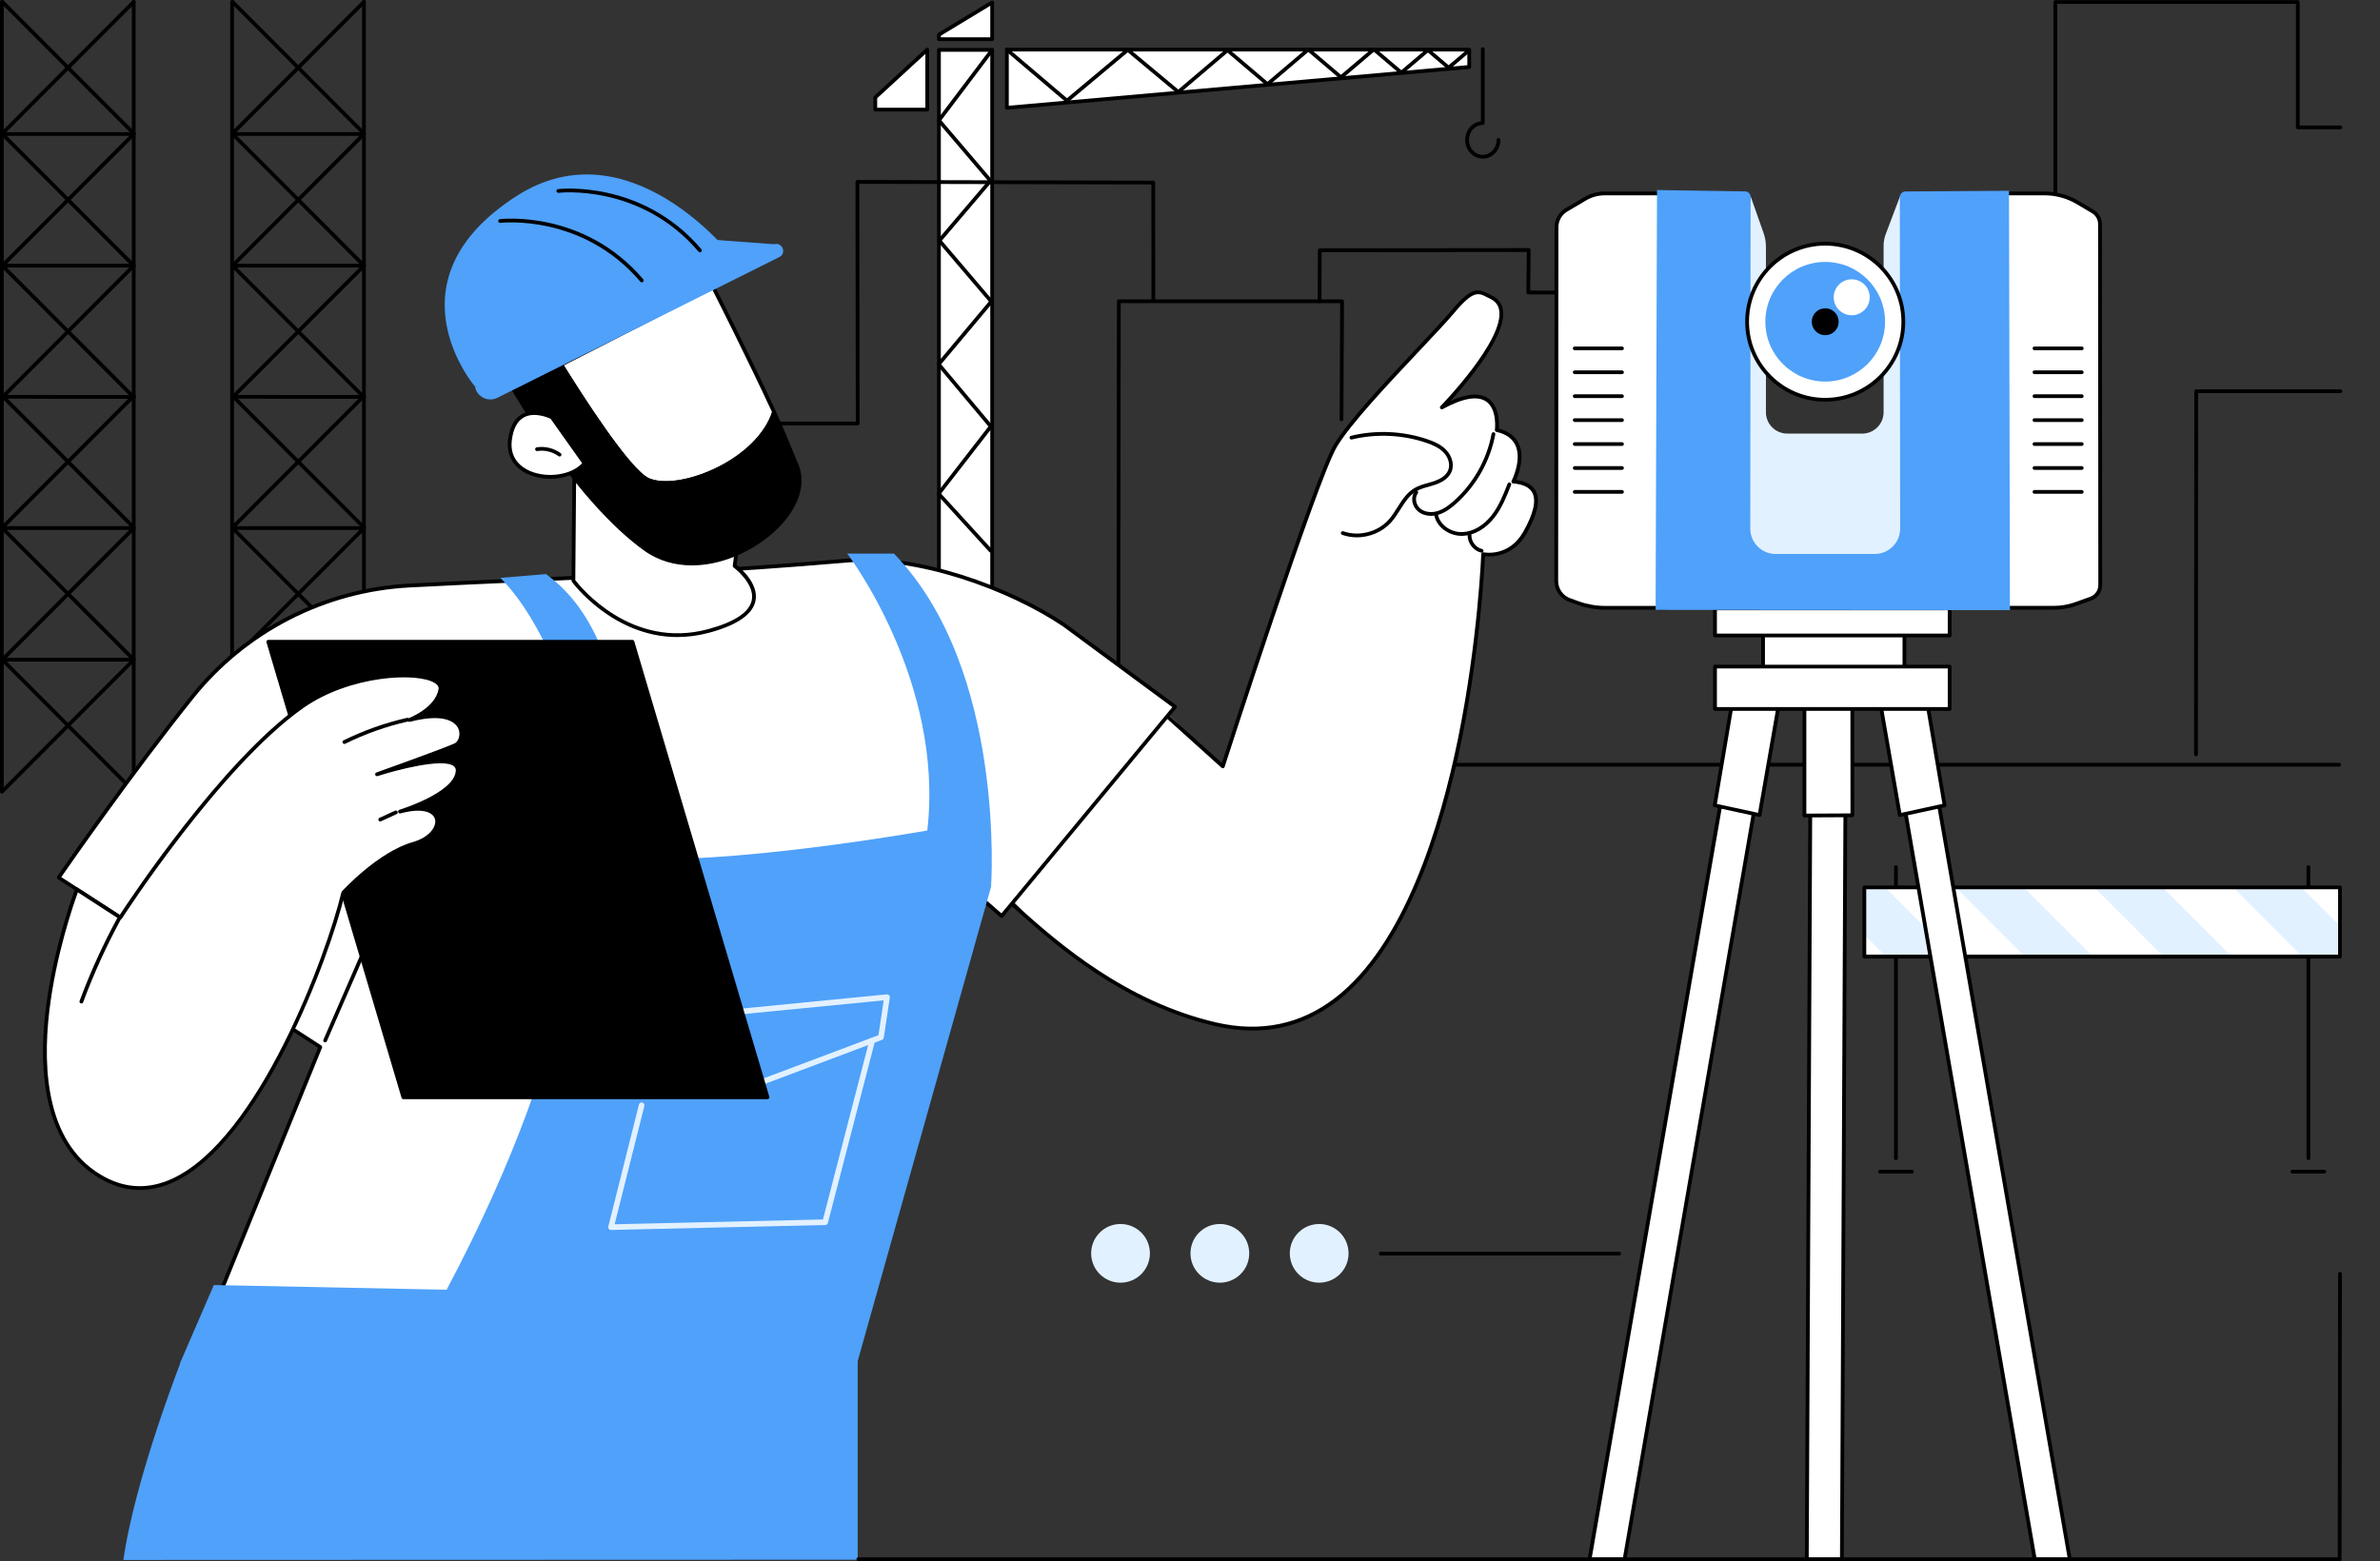 <?xml version="1.0" encoding="UTF-8"?>
<svg xmlns="http://www.w3.org/2000/svg" xmlns:xlink="http://www.w3.org/1999/xlink" id="Illustration" viewBox="0 0 677.17 444.34">
  <rect x="0" y="0" width="677.17" height="444.34" fill="#333333" stroke="none"/>
  <defs>
    <style>
      .cls-1 {
        fill: #e2f1ff;
      }

      .cls-2 {
        fill: #fff;
      }

      .cls-3 {
        fill: #4fa1fa;
      }

      .cls-4 {
        clip-path: url(#clippath);
      }
    </style>
    <clipPath id="clippath">
      <rect id="SVGID-2" data-name="SVGID" class="cls-2" x="530.45" y="252.53" width="135.33" height="19.68" transform="translate(1196.23 524.73) rotate(180)"></rect>
    </clipPath>
  </defs>
  <g id="Laser_scanners" data-name="Laser scanners">
    <g>
      <g>
        <path d="M656.79,330.14c.3,0,.53-.24.53-.53v-82.86c0-.3-.24-.53-.53-.53s-.53.24-.53.53v82.86c0,.3.24.53.53.53Z"></path>
        <path d="M539.44,330.14c.3,0,.53-.24.53-.53v-82.86c0-.3-.24-.53-.53-.53s-.53.24-.53.53v82.86c0,.3.24.53.53.53Z"></path>
        <path d="M652.26,333.95h9.06c.3,0,.53-.24.53-.53s-.24-.53-.53-.53h-9.06c-.3,0-.53.24-.53.53s.24.53.53.53Z"></path>
        <path d="M534.91,333.95h9.06c.3,0,.53-.24.53-.53s-.24-.53-.53-.53h-9.06c-.3,0-.53.24-.53.53s.24.53.53.53Z"></path>
      </g>
      <g>
        <g>
          <rect id="SVGID" class="cls-2" x="530.45" y="252.53" width="135.33" height="19.68" transform="translate(1196.23 524.73) rotate(180)"></rect>
          <g class="cls-4">
            <g>
              <rect class="cls-1" x="645.62" y="231.89" width="13.73" height="56.05" transform="translate(7.2 537.21) rotate(-44.97)"></rect>
              <rect class="cls-1" x="606.15" y="231.89" width="13.73" height="56.05" transform="translate(-4.35 509.31) rotate(-44.97)"></rect>
              <rect class="cls-1" x="566.67" y="231.89" width="13.73" height="56.05" transform="translate(-15.9 481.41) rotate(-44.97)"></rect>
              <rect class="cls-1" x="527.2" y="231.89" width="13.73" height="56.05" transform="translate(-27.45 453.52) rotate(-44.97)"></rect>
            </g>
          </g>
        </g>
        <path d="M530.45,272.74h135.33c.3,0,.53-.24.53-.53v-19.68c0-.3-.24-.53-.53-.53h-135.33c-.3,0-.53.24-.53.53v19.68c0,.3.24.53.53.53ZM665.25,271.67h-134.26v-18.61h134.26v18.61Z"></path>
      </g>
    </g>
    <g>
      <g>
        <g>
          <g>
            <path d="M.53,113.71c.3,0,.53-.24.53-.53V.54C1.07.24.83,0,.53,0s-.53.24-.53.53v112.64c0,.3.24.53.53.53Z"></path>
            <path d="M38.05,113.71c.3,0,.53-.24.53-.53V.54C38.59.24,38.35,0,38.05,0s-.53.24-.53.53v112.64c0,.3.24.53.53.53Z"></path>
          </g>
          <g>
            <g>
              <path d="M.66,38.53c.14,0,.27-.05.38-.16L38.43.91c.21-.21.21-.55,0-.76-.21-.21-.55-.21-.76,0L.28,37.62c-.21.21-.21.55,0,.76.1.1.24.16.38.16Z"></path>
              <path d="M38.05,38.53c.14,0,.27-.05.38-.16.21-.21.21-.55,0-.76L1.04.16c-.21-.21-.55-.21-.76,0-.21.21-.21.55,0,.76l37.39,37.46c.1.1.24.16.38.16Z"></path>
            </g>
            <path d="M.66,76.14c.14,0,.27-.05.38-.16l18.32-18.35,18.32,18.35c.21.21.55.21.76,0,.21-.21.21-.55,0-.76l-18.32-18.35,18.32-18.35c.15-.15.2-.38.12-.58-.08-.2-.28-.33-.49-.33H.66c-.22,0-.41.13-.49.33-.08.2-.04.43.12.58l18.32,18.35L.28,75.22c-.21.21-.21.55,0,.76.1.1.24.16.38.16ZM36.76,38.67l-17.41,17.44L1.95,38.67h34.81Z"></path>
            <path d="M.66,113.6c.14,0,.27-.05.38-.16l18.32-18.35,18.32,18.35c.21.21.55.21.76,0,.21-.21.21-.55,0-.76l-18.32-18.35,18.32-18.35c.15-.15.2-.38.12-.58-.08-.2-.28-.33-.49-.33H.66c-.22,0-.41.13-.49.33-.08.2-.04.43.12.58l18.32,18.35L.28,112.69c-.21.21-.21.55,0,.76.1.1.24.16.38.16ZM36.76,76.14l-17.41,17.44L1.95,76.14h34.81Z"></path>
          </g>
        </g>
        <g>
          <g>
            <path d="M.53,225.84c.3,0,.53-.24.53-.53v-112.64c0-.3-.24-.53-.53-.53s-.53.24-.53.53v112.64c0,.3.24.53.53.53Z"></path>
            <path d="M38.05,225.84c.3,0,.53-.24.53-.53v-112.64c0-.3-.24-.53-.53-.53s-.53.24-.53.53v112.64c0,.3.24.53.53.53Z"></path>
          </g>
          <g>
            <g>
              <path d="M.66,150.67c.14,0,.27-.05.38-.16l37.39-37.46c.21-.21.21-.55,0-.76-.21-.21-.55-.21-.76,0L.28,149.75c-.21.21-.21.55,0,.76.1.1.24.16.38.16Z"></path>
              <path d="M38.05,150.67c.14,0,.27-.05.38-.16.21-.21.21-.55,0-.76L1.04,112.29c-.21-.21-.55-.21-.76,0-.21.21-.21.55,0,.76l37.39,37.46c.1.1.24.16.38.16Z"></path>
            </g>
            <path d="M.66,188.27c.14,0,.27-.05.38-.16l18.32-18.35,18.32,18.35c.21.21.55.21.76,0,.21-.21.21-.55,0-.76l-18.32-18.35,18.32-18.35c.15-.15.2-.38.12-.58-.08-.2-.28-.33-.49-.33H.66c-.22,0-.41.13-.49.33-.08.2-.04.43.12.58l18.32,18.35L.28,187.36c-.21.21-.21.55,0,.76.1.1.24.16.38.16ZM36.76,150.81l-17.41,17.44L1.95,150.81h34.81Z"></path>
            <path d="M.66,225.73c.14,0,.27-.05.38-.16l18.32-18.35,18.32,18.35c.21.21.55.21.76,0,.21-.21.21-.55,0-.76l-18.32-18.35,18.32-18.35c.15-.15.2-.38.12-.58-.08-.2-.28-.33-.49-.33H.66c-.22,0-.41.13-.49.33-.08.2-.04.43.12.58l18.32,18.35L.28,224.82c-.21.21-.21.55,0,.76.1.1.24.16.38.16ZM36.76,188.27l-17.41,17.44L1.95,188.27h34.81Z"></path>
          </g>
        </g>
        <path d="M37.91,113.49c.3,0,.53-.24.53-.53,0-.3-.24-.54-.53-.54l-35.87-.03h0c-.3,0-.53.24-.53.53,0,.3.24.54.53.54l35.87.03h0Z"></path>
      </g>
      <g>
        <g>
          <g>
            <path d="M66.04,113.71c.3,0,.53-.24.53-.53V.54C66.57.24,66.33,0,66.04,0s-.53.24-.53.53v112.64c0,.3.24.53.53.53Z"></path>
            <path d="M103.55,113.71c.3,0,.53-.24.53-.53V.54C104.09.24,103.85,0,103.55,0s-.53.24-.53.53v112.64c0,.3.24.53.53.53Z"></path>
          </g>
          <g>
            <g>
              <path d="M66.16,38.53c.14,0,.27-.05.38-.16L103.93.91c.21-.21.21-.55,0-.76-.21-.21-.55-.21-.76,0l-37.39,37.46c-.21.21-.21.55,0,.76.1.1.24.16.38.16Z"></path>
              <path d="M103.55,38.53c.14,0,.27-.05.38-.16.21-.21.21-.55,0-.76L66.54.16c-.21-.21-.55-.21-.76,0-.21.21-.21.55,0,.76l37.39,37.46c.1.1.24.16.38.16Z"></path>
            </g>
            <path d="M66.16,76.14c.14,0,.27-.05.38-.16l18.32-18.35,18.32,18.35c.21.21.55.21.76,0,.21-.21.21-.55,0-.76l-18.32-18.35,18.32-18.35c.15-.15.2-.38.12-.58-.08-.2-.28-.33-.49-.33h-37.39c-.22,0-.41.13-.49.33-.08.2-.04.43.12.58l18.32,18.35-18.32,18.35c-.21.21-.21.55,0,.76.1.1.24.16.38.16ZM102.26,38.67l-17.41,17.44-17.41-17.44h34.81Z"></path>
            <path d="M66.16,113.6c.14,0,.27-.05.38-.16l18.32-18.35,18.32,18.35c.21.21.55.21.76,0,.21-.21.21-.55,0-.76l-18.32-18.35,18.32-18.35c.15-.15.2-.38.12-.58-.08-.2-.28-.33-.49-.33h-37.39c-.22,0-.41.13-.49.33-.08.2-.04.43.12.58l18.32,18.35-18.32,18.35c-.21.21-.21.55,0,.76.1.1.24.16.38.16ZM102.26,76.14l-17.41,17.44-17.41-17.44h34.81Z"></path>
          </g>
        </g>
        <g>
          <g>
            <path d="M66.04,225.84c.3,0,.53-.24.53-.53v-112.64c0-.3-.24-.53-.53-.53s-.53.24-.53.53v112.64c0,.3.24.53.53.53Z"></path>
            <path d="M103.55,225.84c.3,0,.53-.24.53-.53v-112.64c0-.3-.24-.53-.53-.53s-.53.24-.53.53v112.64c0,.3.24.53.53.53Z"></path>
          </g>
          <g>
            <g>
              <path d="M66.16,150.67c.14,0,.27-.05.38-.16l37.39-37.46c.21-.21.21-.55,0-.76-.21-.21-.55-.21-.76,0l-37.39,37.46c-.21.21-.21.55,0,.76.1.1.24.16.38.16Z"></path>
              <path d="M103.55,150.67c.14,0,.27-.05.38-.16.21-.21.21-.55,0-.76l-37.39-37.46c-.21-.21-.55-.21-.76,0-.21.21-.21.55,0,.76l37.39,37.46c.1.1.24.16.38.16Z"></path>
            </g>
            <path d="M66.16,188.27c.14,0,.27-.05.38-.16l18.32-18.35,18.32,18.35c.21.21.55.21.76,0,.21-.21.21-.55,0-.76l-18.32-18.35,18.32-18.35c.15-.15.2-.38.12-.58-.08-.2-.28-.33-.49-.33h-37.39c-.22,0-.41.13-.49.33-.08.2-.04.43.12.58l18.32,18.35-18.32,18.35c-.21.21-.21.55,0,.76.1.1.24.16.38.16ZM102.26,150.81l-17.41,17.44-17.41-17.44h34.81Z"></path>
            <path d="M66.16,225.73c.14,0,.27-.05.38-.16l18.32-18.35,18.32,18.35c.21.21.55.21.76,0,.21-.21.21-.55,0-.76l-18.32-18.35,18.32-18.35c.15-.15.2-.38.12-.58-.08-.2-.28-.33-.49-.33h-37.39c-.22,0-.41.13-.49.33-.08.2-.04.43.12.58l18.32,18.35-18.32,18.35c-.21.21-.21.55,0,.76.1.1.24.16.38.16ZM102.26,188.27l-17.41,17.44-17.41-17.44h34.81Z"></path>
          </g>
        </g>
        <path d="M103.41,113.49c.3,0,.53-.24.53-.53,0-.3-.24-.54-.53-.54l-35.87-.03h0c-.3,0-.53.24-.53.53,0,.3.24.54.53.54l35.87.03h0Z"></path>
      </g>
    </g>
    <g>
      <rect class="cls-2" x="267.16" y="14.19" width="15.14" height="155.99"></rect>
      <polygon class="cls-2" points="282.3 .69 267.16 9.87 267.16 11.16 282.3 11.16 282.3 .69"></polygon>
      <polygon class="cls-2" points="418.03 19.05 286.48 30.67 286.48 14.12 418.03 14.12 418.03 19.05"></polygon>
      <polygon class="cls-2" points="249.04 31.2 263.82 31.2 263.82 14.12 249.04 27.73 249.04 31.2"></polygon>
      <path d="M267.16,170.72h15.14c.3,0,.53-.24.53-.53V14.19c0-.3-.24-.53-.53-.53h-15.14c-.3,0-.53.24-.53.53v155.99c0,.3.24.53.53.53ZM281.76,169.65h-14.07V14.73h14.07v154.92Z"></path>
      <path d="M267.16,11.69h15.14c.3,0,.53-.24.53-.53V.69c0-.19-.1-.37-.27-.47-.17-.1-.37-.09-.54,0l-15.14,9.18c-.16.1-.26.27-.26.46v1.29c0,.3.24.53.53.53ZM281.76,10.62h-14.07v-.45l14.07-8.53v8.98Z"></path>
      <path d="M281.86,157.24c.13,0,.26-.05.36-.14.22-.2.23-.54.03-.76l-14.49-15.87,14.58-18.78c.15-.2.15-.48-.01-.67l-14.56-17.35,14.69-17.51c.17-.2.17-.49,0-.69l-14.48-16.99,14.23-16.69c.17-.2.17-.49,0-.69l-14.38-16.86,14.88-19.71c.18-.24.13-.57-.1-.75-.24-.18-.57-.13-.75.1l-15.14,20.05c-.15.2-.14.48.02.67l14.36,16.84-14.23,16.69c-.17.2-.17.49,0,.69l14.49,16.99-14.69,17.51c-.17.2-.17.49,0,.69l14.57,17.36-14.59,18.8c-.16.21-.15.5.03.69l14.79,16.21c.11.12.25.17.4.17Z"></path>
      <path d="M286.48,31.21s.03,0,.05,0l131.55-11.62c.28-.02.49-.26.49-.53v-4.94c0-.3-.24-.53-.53-.53h-131.55c-.3,0-.53.24-.53.53v16.56c0,.15.06.29.17.39.1.09.23.14.36.14ZM417.5,18.56l-130.48,11.53v-15.44h130.48v3.91Z"></path>
      <path d="M249.04,31.73h14.78c.3,0,.53-.24.53-.53V14.12c0-.21-.13-.4-.32-.49-.19-.09-.42-.05-.58.1l-14.78,13.61c-.11.1-.17.24-.17.39v3.47c0,.3.24.53.53.53ZM263.29,30.66h-13.71v-2.7l13.71-12.62v15.33Z"></path>
      <path d="M303.59,29.18c.12,0,.24-.04.34-.12l16.95-14.18,14.03,11.7c.2.17.49.17.69,0l13.65-11.59,11.04,9.37c.2.17.49.17.69,0l11.27-9.57,8.95,7.6c.2.17.49.17.69,0l9.01-7.65,7.47,6.34c.2.17.49.17.69,0l7.22-6.13,5.55,4.71c.2.17.49.17.69,0l5.84-4.96c.23-.19.25-.53.06-.75-.19-.23-.53-.25-.75-.06l-5.5,4.67-5.55-4.71c-.2-.17-.49-.17-.69,0l-7.22,6.13-7.47-6.34c-.2-.17-.49-.17-.69,0l-9.01,7.65-8.95-7.6c-.2-.17-.49-.17-.69,0l-11.27,9.57-11.04-9.37c-.2-.17-.49-.17-.69,0l-13.65,11.59-14.03-11.7c-.2-.17-.49-.17-.69,0l-16.95,14.17-16.77-14.24c-.23-.19-.56-.16-.75.06-.19.23-.16.56.06.75l17.11,14.53c.1.08.22.13.35.13Z"></path>
      <path d="M421.88,45.14c2.76,0,5.01-2.39,5.01-5.32,0-.3-.24-.53-.53-.53s-.53.24-.53.53c0,2.35-1.77,4.25-3.94,4.25s-3.94-1.91-3.94-4.25,1.77-4.26,3.94-4.26c.3,0,.53-.24.53-.53V13.96c0-.3-.24-.53-.53-.53s-.53.24-.53.53v20.56c-2.51.28-4.48,2.55-4.48,5.29,0,2.94,2.25,5.32,5.01,5.32Z"></path>
    </g>
    <path d="M249.17,218.15h416.38c.3,0,.53-.24.53-.53s-.24-.53-.53-.53H249.17c-.3,0-.53.24-.53.53s.24.53.53.53Z"></path>
    <g>
      <path d="M185.69,168.24c.3,0,.53-.24.53-.53v-46.66h57.82c.14,0,.28-.06.38-.16.1-.1.16-.24.16-.38l-.09-68.21,83.11.19.03,33.13c0,.3.24.53.53.53h0c.3,0,.53-.24.53-.54l-.03-33.67c0-.29-.24-.53-.53-.53l-84.18-.19h0c-.14,0-.28.06-.38.16-.1.1-.16.24-.16.38l.09,68.21h-57.82c-.3,0-.53.24-.53.53v47.19c0,.3.24.53.53.53Z"></path>
      <path d="M584.79,87.59c.3,0,.53-.24.53-.53V1.11h67.93v35.14c0,.3.24.53.53.53h12.12c.3,0,.53-.24.53-.53s-.24-.53-.53-.53h-11.59V.57c0-.3-.24-.53-.53-.53h-69c-.3,0-.53.24-.53.53v85.94h-32.18l-100.14-3.76-16.55-.06.12-11.54c0-.14-.05-.28-.15-.38-.1-.1-.24-.16-.38-.16h0l-59.46.06c-.29,0-.53.24-.53.53l-.06,14.54c0,.3.24.54.53.54h0c.29,0,.53-.24.53-.53l.06-14,58.38-.05-.12,11.53c0,.14.05.28.15.38.1.1.24.16.38.16l17.07.06,100.14,3.76h32.73Z"></path>
      <path d="M624.81,215.21c.3,0,.53-.24.53-.53l.07-102.83h40.5c.3,0,.53-.24.53-.53s-.24-.53-.53-.53h-41.04c-.3,0-.53.24-.53.53l-.07,103.37c0,.3.24.54.53.54h0Z"></path>
      <path d="M318.21,194.57c.3,0,.53-.24.53-.53l.13-107.77h62.45l-.16,33.07c0,.3.24.54.53.54h0c.29,0,.53-.24.53-.53l.17-33.61c0-.14-.06-.28-.16-.38-.1-.1-.24-.16-.38-.16h-63.52c-.3,0-.53.24-.53.53l-.13,108.3c0,.3.24.53.53.54h0Z"></path>
    </g>
    <g>
      <g>
        <g>
          <path class="cls-2" d="M379.93,126.91c-5.69,9.62-32.01,91.19-32.01,91.19l-15.21-14.48s-29.83,26.74-48.26,48.49c0,0,23.88,30.35,61.47,39.39,69.64,16.73,76.08-133.79,76.08-133.79,0,0,7.53,1.58,11.89-6.11,4.35-7.69,5.04-13.87-3.3-14.55,0,0,6.27-12.18-4.71-14.67,0,0,2.13-16.13-15.64-6.43,0,0,25.4-26,13.99-31.4-3.14-1.48-4.52-3.39-10.73,4.03-6.21,7.43-27.87,28.7-33.56,38.32Z"></path>
          <path d="M356.29,293.27c8.8,0,16.88-2.79,24.15-8.35,19.92-15.25,30.3-49.04,35.51-74.71,5.14-25.37,6.38-48.01,6.56-51.9,1.96.19,8.09.18,11.84-6.46,3.14-5.54,3.98-9.51,2.59-12.13-.91-1.72-2.78-2.77-5.56-3.13.78-1.78,2.52-6.56.76-10.34-.99-2.11-2.9-3.56-5.7-4.29.12-1.55.2-6.39-3.01-8.59-2.4-1.64-6.01-1.39-10.77.76,4.82-5.28,16.25-18.73,14.93-26.08-.33-1.81-1.38-3.15-3.15-3.98-.31-.15-.61-.3-.89-.45-2.95-1.52-4.9-2.06-10.48,4.62-2.01,2.4-5.65,6.27-9.87,10.74-8.86,9.4-19.88,21.1-23.74,27.64-5.42,9.17-28.92,81.62-31.8,90.52l-14.86-13.39c-.22-.2-.56-.18-.76.04-.2.22-.18.56.04.76l15.48,13.94c.14.12.32.17.5.12.17-.05.31-.18.37-.35.26-.81,26.36-81.63,31.96-91.09,3.81-6.44,14.78-18.09,23.6-27.46,4.23-4.49,7.88-8.36,9.91-10.79,5.31-6.35,6.76-5.6,9.17-4.35.29.15.6.31.92.46,1.45.69,2.29,1.73,2.55,3.21,1.54,8.55-16.51,27.15-16.69,27.33-.19.19-.2.49-.04.7.16.21.45.27.68.15,5.72-3.13,9.87-3.85,12.34-2.16,3.23,2.21,2.52,7.99,2.51,8.05-.04.27.14.53.41.59,2.71.61,4.53,1.89,5.42,3.81,1.94,4.16-1.04,10.04-1.07,10.09-.08.16-.08.35,0,.5.09.16.25.26.42.27,2.81.23,4.65,1.12,5.46,2.64,1.19,2.25.32,5.98-2.58,11.11-4.1,7.24-11.02,5.91-11.31,5.85-.15-.03-.31,0-.44.1-.12.1-.2.24-.2.4,0,.24-.96,24.66-6.57,52.33-5.17,25.48-15.45,59.01-35.11,74.05-9.8,7.5-21.15,9.82-33.74,6.91-26-6.02-45.06-22.89-55.3-31.95-.67-.6-1.31-1.16-1.91-1.69-.22-.19-.56-.17-.75.05-.19.22-.17.56.05.75.6.53,1.24,1.09,1.91,1.68,10.31,9.13,29.5,26.12,55.77,32.2,3.6.83,7.1,1.25,10.49,1.25Z"></path>
          <path d="M386.01,152.92c3.67,0,7.35-1.52,9.82-4.26,1.01-1.12,1.83-2.42,2.62-3.67,1.28-2.03,2.5-3.95,4.42-5.11,1.11-.67,2.36-1.02,3.69-1.39.56-.16,1.14-.32,1.7-.51,2.5-.83,4.11-2.11,4.78-3.8.87-2.2-.12-4.64-1.49-6.09-1.52-1.61-3.58-2.46-5.39-3.08-6.92-2.37-14.65-2.72-21.77-.99-.29.07-.46.36-.39.65.07.29.36.46.65.39,6.92-1.68,14.44-1.34,21.17.96,1.69.58,3.6,1.36,4.96,2.8,1.14,1.2,1.97,3.2,1.28,4.96-.68,1.72-2.62,2.68-4.12,3.18-.54.18-1.1.34-1.65.49-1.34.37-2.72.76-3.95,1.5-2.14,1.29-3.48,3.41-4.77,5.45-.77,1.22-1.56,2.48-2.51,3.53-3.14,3.48-8.41,4.82-12.83,3.27-.28-.1-.58.05-.68.33-.1.28.05.58.33.68,1.34.47,2.75.7,4.16.7Z"></path>
          <path d="M407.16,146.8c.69,0,1.39-.1,2.09-.31,2.03-.6,3.71-1.94,4.96-3.04,5.82-5.15,9.81-12.19,11.24-19.83.05-.29-.14-.57-.43-.62-.29-.05-.57.14-.62.43-1.38,7.4-5.25,14.23-10.89,19.22-1.16,1.03-2.73,2.27-4.55,2.81-1.8.53-3.65.25-4.84-.74-1.3-1.08-1.64-3.09-.73-4.29.18-.24.13-.57-.1-.75-.24-.18-.57-.13-.75.1-1.27,1.67-.86,4.31.9,5.76.98.82,2.32,1.25,3.74,1.25Z"></path>
          <path d="M415.87,152.49c.13,0,.25,0,.38,0,3.26-.15,6.54-2.05,8.99-5.21,2.16-2.78,3.46-6.07,4.7-9.25.11-.27-.03-.59-.3-.69-.27-.11-.59.03-.69.3-1.22,3.11-2.48,6.32-4.55,8.98-2.26,2.91-5.25,4.66-8.2,4.8-3.37.16-6.55-2.1-7.08-5.04-.05-.29-.33-.48-.62-.43-.29.05-.48.33-.43.62.6,3.33,4.06,5.92,7.8,5.92Z"></path>
          <path d="M421.56,157.28c.24,0,.46-.17.52-.41.07-.29-.11-.58-.4-.64-1.75-.41-3.08-2.14-3.03-3.94,0-.3-.22-.54-.52-.55-.32,0-.54.23-.55.52-.06,2.29,1.63,4.49,3.86,5.01.04,0,.08.01.12.01Z"></path>
        </g>
        <g>
          <g>
            <path class="cls-2" d="M91.13,297.98l-74.44-48.23s19.1-27.75,37.99-51.38c15.14-18.94,37.68-30.47,61.9-31.73,36.93-1.93,77.46-3.04,124.24-7.08,19.51-1.69,45.69,7.34,61.94,18.28l31.57,23.31-49.34,59.54-13.41-11.66-149.21,134.76-60.73-13.26,29.49-72.54Z"></path>
            <path d="M122.37,384.31c.13,0,.26-.05.36-.14l148.86-134.44,13.05,11.35c.11.09.25.14.39.13.14-.01.28-.08.37-.19l49.34-59.54c.09-.11.14-.26.12-.41-.02-.15-.1-.28-.21-.37l-31.57-23.31c-15.56-10.48-41.94-20.14-62.3-18.39-34.18,2.96-64.37,4.32-93.57,5.63-10.65.48-20.71.93-30.65,1.45-24.38,1.27-47.08,12.91-62.29,31.93-18.68,23.37-37.82,51.13-38.01,51.41-.08.12-.11.27-.08.41.03.14.11.27.23.34l74.07,47.99-29.32,72.13c-.06.15-.05.31.02.45.07.14.21.24.36.27l60.73,13.26s.08.01.11.01ZM271.58,248.49c-.13,0-.26.05-.36.14l-149.01,134.57-59.84-13.07,29.25-71.95c.1-.24.01-.51-.2-.65l-73.98-47.93c2.56-3.69,20.3-29.19,37.66-50.9,15.02-18.78,37.43-30.27,61.51-31.53,9.93-.52,19.99-.97,30.64-1.45,29.21-1.32,59.41-2.68,93.62-5.63,20.11-1.73,46.21,7.84,61.59,18.19l31.1,22.96-48.62,58.68-13-11.3c-.1-.09-.23-.13-.35-.13Z"></path>
          </g>
          <path d="M92.51,296.62c.21,0,.4-.12.49-.32l11.84-27.23c.12-.27,0-.59-.28-.7-.27-.12-.59,0-.7.28l-11.84,27.23c-.12.27,0,.59.28.7.07.03.14.04.21.04Z"></path>
        </g>
        <path class="cls-3" d="M142.33,164.46s62.36,56.31-15.26,202.57l-66.23-1.34-9.64,22.27h192.66l38.12-135.59s4.4-61.85-27.62-94.83h-13.3s27.7,36.19,22.78,78.8c0,0-59.35,10.55-87.17,7.6,0,0,8.61-59.1-21.33-80.57l-13.01,1.09Z"></path>
        <g>
          <path class="cls-1" d="M173.85,350.02h.02l60.93-1.41c.36,0,.67-.25.76-.6l13.27-51.23c.11-.43-.15-.87-.58-.98-.43-.11-.87.15-.98.58l-13.12,50.65-59.27,1.37,8.46-33.67c.11-.43-.15-.87-.58-.97-.43-.11-.87.15-.97.58l-8.71,34.69c-.06.24,0,.5.15.7.15.19.38.3.63.3Z"></path>
          <path class="cls-1" d="M216.48,308.83c.09,0,.19-.02.28-.05l34.19-12.86c.27-.1.47-.34.51-.63l1.72-11.4c.04-.24-.04-.49-.21-.67-.17-.18-.41-.27-.66-.25l-62.32,6.11c-.44.04-.76.44-.72.88.04.44.44.76.88.72l61.29-6.01-1.5,9.92-33.75,12.69c-.41.16-.62.62-.47,1.03.12.32.43.52.75.52Z"></path>
        </g>
        <g>
          <g>
            <polygon points="218.38 312.25 114.76 312.25 76.33 182.63 179.95 182.63 218.38 312.25"></polygon>
            <path d="M114.76,312.79h103.62c.17,0,.33-.08.43-.21.1-.14.13-.31.08-.47l-38.43-129.63c-.07-.23-.28-.38-.51-.38h-103.62c-.17,0-.33.08-.43.21-.1.14-.13.31-.08.47l38.43,129.63c.07.23.28.38.51.38ZM217.67,311.72h-102.5l-38.12-128.56h102.5l38.12,128.56Z"></path>
          </g>
          <g>
            <g>
              <path class="cls-2" d="M21.89,253.12s-25.06,65.11,7.9,82.4c32.96,17.29,62.05-57.08,67.87-81.48,0,0,10.19-11.15,19.97-13.91,9.54-2.69,9.58-12.83-3.82-9.18,0,0,15.93-4.85,16.4-11.52.47-6.67-22.94.92-22.94.92,0,0,18.33-6.53,22.29-8.3,3.07-1.37,3.63-11.48-13.11-7.14,0,0,7.88-2.97,8.85-8.69.97-5.71-23.59-6.29-39.42,4.91-24.03,17.02-51.65,59.98-51.65,59.98l-12.34-8Z"></path>
              <path d="M39.78,338.63c3.15,0,6.34-.73,9.54-2.18,24.95-11.35,44.47-64.03,48.83-82.15,1.04-1.11,10.6-11.1,19.62-13.65,5.33-1.51,7.75-5.18,7.01-7.86-.48-1.72-2.26-3.17-5.82-3.17h-.02c4.84-2.04,11.48-5.66,11.8-10.16.07-.94-.27-1.73-.98-2.28-1.97-1.54-6.79-1.15-11.49-.25,4.74-1.74,9.65-3.57,11.5-4.4,1.47-.66,2.54-2.98,1.74-5.28-.58-1.65-2.82-4.97-11.34-3.68,2.34-1.5,5.08-3.92,5.65-7.27.13-.77-.04-1.88-1.56-2.84-5.3-3.33-24.82-2.59-38.69,7.23-22.52,15.95-48.46,55.04-51.5,59.68l-11.89-7.71c-.14-.09-.3-.11-.46-.06-.15.05-.28.17-.33.32-.06.16-6.31,16.55-8.44,34.85-2.83,24.37,2.91,41.04,16.6,48.22,3.35,1.76,6.77,2.64,10.23,2.64ZM118.95,230.7c2.98,0,4.46,1.12,4.81,2.38.59,2.13-1.64,5.23-6.27,6.54-9.81,2.77-19.8,13.6-20.22,14.06-.06.07-.1.15-.13.24-4.26,17.85-23.61,70.35-48.26,81.56-6.41,2.91-12.75,2.77-18.84-.43-16.76-8.79-17.97-30.49-16.03-47.15,1.88-16.16,7-30.82,8.15-33.97l11.78,7.63c.12.08.26.1.4.07.14-.03.26-.11.34-.23.28-.43,27.84-43.07,51.51-59.84,13.3-9.42,32.55-10.31,37.51-7.19,1.24.78,1.12,1.51,1.08,1.75-.9,5.34-8.44,8.25-8.51,8.27-.27.1-.41.39-.32.66.09.27.37.43.64.36,11.19-2.9,13.49.94,13.92,2.19.58,1.67-.15,3.49-1.16,3.95-3.89,1.74-22.07,8.22-22.25,8.28-.28.1-.42.4-.33.68.09.28.39.43.67.34,4.97-1.61,18.56-5.26,21.67-2.82.43.34.61.77.57,1.36-.44,6.24-15.87,11-16.03,11.05-.28.09-.44.38-.36.66.08.28.37.45.65.37,2-.54,3.65-.77,5-.77Z"></path>
            </g>
            <path d="M97.99,211.71c.08,0,.16-.02.24-.06,5.66-2.8,11.65-4.92,17.8-6.32.29-.07.47-.35.4-.64-.07-.29-.35-.47-.64-.4-6.24,1.42-12.31,3.57-18.04,6.4-.26.13-.37.45-.24.72.09.19.28.3.48.3Z"></path>
            <path d="M108.2,233.76c.07,0,.15-.02.22-.05l4.44-2.04c.27-.12.39-.44.26-.71-.12-.27-.44-.39-.71-.26l-4.44,2.04c-.27.12-.39.44-.26.71.09.2.28.31.49.31Z"></path>
            <path d="M23.16,285.57c.22,0,.42-.13.5-.35,2.99-8.07,6.59-15.99,10.71-23.55.14-.26.05-.58-.21-.73-.26-.14-.58-.05-.73.21-4.14,7.6-7.77,15.57-10.78,23.69-.1.28.04.59.32.69.06.02.12.03.19.03Z"></path>
          </g>
        </g>
      </g>
      <g>
        <g>
          <path class="cls-2" d="M163.46,126.62l-.32,38.65s14.95,20.7,38.59,14.26c23.64-6.44,7.28-18.48,7.28-18.48l3.42-25.98-48.98-8.44Z"></path>
          <path d="M192.76,181.28c2.88,0,5.92-.38,9.12-1.25,7.96-2.17,12.36-5.24,13.09-9.13.9-4.82-4.15-9.14-5.37-10.11l3.38-25.67c.04-.28-.16-.55-.44-.6l-48.98-8.44c-.15-.03-.31.02-.43.12-.12.1-.19.25-.19.41l-.32,38.65c0,.11.03.23.1.32.13.18,11.59,15.71,30.04,15.71ZM211.84,135.5l-3.35,25.47c-.03.19.06.38.21.5.06.05,6.09,4.55,5.21,9.25-.64,3.45-4.79,6.24-12.31,8.29-22.02,6-36.56-12.14-37.92-13.92l.31-37.84,47.85,8.25Z"></path>
        </g>
        <g>
          <g>
            <g>
              <path class="cls-2" d="M184.53,136.62c8.8,3.69,31.25-5.22,35.71-19.36-7.2-15.59-17.36-35.6-17.36-35.6l-43.21,22.11c5.22,8.45,19.23,30.49,24.86,32.85Z"></path>
              <path d="M189.43,137.98c4.07,0,9.11-1.22,14.08-3.52,8.71-4.03,15.16-10.4,17.25-17.04.04-.13.03-.26-.02-.38-7.12-15.42-17.27-35.42-17.37-35.62-.06-.13-.18-.22-.31-.27-.14-.04-.28-.03-.41.03l-43.21,22.11c-.13.07-.23.19-.27.33-.04.14-.02.3.06.42,5.64,9.14,19.39,30.66,25.1,33.06h0c1.4.59,3.14.87,5.1.87ZM219.67,117.3c-2.07,6.28-8.27,12.32-16.62,16.19-7.1,3.29-14.29,4.32-18.31,2.64-5.46-2.29-19.6-24.56-24.3-32.15l42.21-21.6c1.58,3.12,10.53,20.87,17.02,34.92ZM184.53,136.62h0,0Z"></path>
            </g>
            <g>
              <path d="M226.54,132.04c-1.42-3.18-3.49-8.7-6.3-14.78-4.46,14.14-26.91,23.05-35.71,19.36-5.63-2.36-19.64-24.4-24.86-32.85l-13.6,6.96s17.99,31.51,37.45,45.49c18.53,13.3,49.98-8.63,43.01-24.18Z"></path>
              <path d="M196.87,160.9c8.01,0,16.12-3.55,21.96-8.31,7.91-6.45,11.05-14.41,8.2-20.77-.54-1.21-1.18-2.76-1.91-4.55-1.18-2.88-2.65-6.46-4.39-10.23-.09-.2-.3-.32-.52-.31-.22.01-.41.16-.48.37-2.01,6.35-8.24,12.48-16.68,16.39-7.1,3.29-14.29,4.32-18.31,2.64-5.58-2.34-20.25-25.57-24.61-32.64-.15-.24-.45-.32-.7-.2l-13.6,6.96c-.13.07-.23.18-.27.32-.04.14-.02.29.05.42.18.32,18.27,31.77,37.61,45.66,4.17,3,8.89,4.25,13.65,4.25ZM220.3,118.68c1.49,3.31,2.78,6.43,3.83,9,.74,1.8,1.38,3.36,1.93,4.58h0c2.64,5.9-.39,13.37-7.9,19.5-8.99,7.34-23.57,11.73-34.31,4.02-17.84-12.81-34.66-40.81-37.02-44.84l12.65-6.47c5.8,9.36,19.21,30.28,24.85,32.64,4.29,1.8,11.82.76,19.18-2.65,8.16-3.78,14.33-9.61,16.8-15.78ZM226.54,132.04h0,0Z"></path>
            </g>
          </g>
          <g>
            <g>
              <path class="cls-2" d="M157,118.74s-10.43-5.29-11.91,6.41c-1.49,11.7,15.95,13.23,21.21,6.71l-9.3-13.12Z"></path>
              <path d="M156.59,136.24c4.07,0,8.03-1.45,10.13-4.05.15-.19.16-.45.02-.65l-9.3-13.12c-.05-.07-.12-.13-.19-.17-.2-.1-4.9-2.44-8.62-.46-2.23,1.18-3.6,3.63-4.06,7.29-.57,4.5,1.56,8.12,5.85,9.95,1.93.82,4.07,1.21,6.18,1.21ZM165.63,131.82c-3.01,3.31-9.78,4.36-14.79,2.23-2.24-.96-5.91-3.38-5.21-8.83.42-3.29,1.6-5.47,3.5-6.48,2.95-1.56,6.81.09,7.52.42l8.98,12.66Z"></path>
            </g>
            <path d="M159.21,129.92c.17,0,.33-.08.43-.22.17-.24.12-.57-.12-.75-1.95-1.42-4.43-2.02-6.81-1.65-.29.05-.49.32-.44.61.05.29.32.49.61.44,2.1-.33,4.29.2,6.01,1.45.1.07.21.1.32.1Z"></path>
          </g>
          <g>
            <g>
              <path class="cls-3" d="M220.25,69.5l-25.42-1.87-59.67,42.4c.49,2.92,3.75,4.52,6.42,3.14l80.15-40.01c2.18-1.09.87-4.33-1.47-3.66Z"></path>
              <path class="cls-3" d="M195.32,83.46l12.95-10.56s-29.27-37.68-61.29-17.12c-37.62,24.17-11.82,54.24-11.82,54.24l60.16-26.57Z"></path>
            </g>
            <path d="M182.6,80.35c.12,0,.25-.04.35-.13.23-.19.25-.53.06-.75-16.92-19.89-40.54-17.14-40.78-17.11-.29.04-.5.31-.46.6.04.29.3.5.6.46.23-.03,23.29-2.69,39.83,16.74.11.12.26.19.41.19Z"></path>
            <path d="M199.15,71.8c.12,0,.25-.04.35-.13.23-.19.25-.53.06-.75-16.92-19.89-40.54-17.14-40.78-17.11-.29.04-.5.31-.46.6.04.29.3.5.6.46.23-.03,23.29-2.69,39.83,16.74.11.12.26.19.41.19Z"></path>
          </g>
        </g>
      </g>
      <path class="cls-3" d="M35.1,443.92c1.68-11.72,6.61-30.65,16.29-56.27l192.65-.92v57.13l-208.94.07Z"></path>
    </g>
    <g>
      <g>
        <g>
          <rect class="cls-2" x="501.64" y="179.24" width="40.22" height="12.05"></rect>
          <path d="M501.64,191.83h40.22c.3,0,.53-.24.53-.53v-12.05c0-.3-.24-.53-.53-.53h-40.22c-.3,0-.53.24-.53.53v12.05c0,.3.24.53.53.53ZM541.32,190.76h-39.15v-10.99h39.15v10.99Z"></path>
        </g>
        <g>
          <g>
            <polygon class="cls-2" points="462.23 443.76 452.26 443.81 494.3 201.33 504.27 200.85 462.23 443.76"></polygon>
            <path d="M452.26,444.34h0l9.97-.05c.26,0,.48-.19.52-.44l42.04-242.9c.03-.16-.02-.32-.13-.45-.11-.12-.27-.19-.43-.18l-9.98.48c-.25.01-.46.2-.5.44l-42.03,242.48c-.03.16.02.32.12.44.1.12.25.19.41.19ZM461.78,443.22l-8.88.05,41.85-241.42,8.88-.43-41.85,241.8Z"></path>
          </g>
          <g>
            <polygon class="cls-2" points="506.26 199.63 492.99 199.03 487.89 229.19 500.63 231.95 506.26 199.63"></polygon>
            <path d="M500.63,232.48c.11,0,.21-.03.3-.09.12-.08.2-.21.23-.35l5.63-32.31c.03-.15-.01-.31-.11-.43-.1-.12-.24-.19-.39-.2l-13.27-.6c-.27-.02-.51.18-.55.45l-5.1,30.15c-.05.28.13.55.41.61l12.74,2.76s.08.01.11.01ZM505.63,200.14l-5.43,31.17-11.7-2.54,4.94-29.18,12.19.55Z"></path>
          </g>
        </g>
        <g>
          <g>
            <polygon class="cls-2" points="524.06 443.76 514.09 443.81 515.21 201.33 525.19 200.85 524.06 443.76"></polygon>
            <path d="M514.09,444.34h0l9.97-.05c.29,0,.53-.24.53-.53l1.13-242.9c0-.15-.06-.29-.17-.39-.11-.1-.25-.15-.4-.15l-9.98.48c-.28.01-.51.25-.51.53l-1.12,242.48c0,.14.06.28.16.38.1.1.24.16.38.16ZM523.52,443.22l-8.9.05,1.12-241.43,8.91-.43-1.12,241.81Z"></path>
          </g>
          <g>
            <polygon class="cls-2" points="527.03 199.48 513.4 199.73 513.4 232.08 527.04 232.02 527.03 199.48"></polygon>
            <path d="M513.4,232.62h0l13.64-.07c.29,0,.53-.24.53-.54l-.02-32.53c0-.14-.06-.28-.16-.38-.1-.1-.24-.14-.38-.15l-13.62.25c-.29,0-.52.24-.52.53v32.35c0,.14.06.28.16.38.1.1.24.16.38.16ZM526.51,231.48l-12.57.06v-31.28l12.55-.23.02,31.45Z"></path>
          </g>
        </g>
        <g>
          <g>
            <polygon class="cls-2" points="578.94 443.76 588.91 443.81 546.88 201.33 536.91 200.85 578.94 443.76"></polygon>
            <path d="M588.91,444.34c.16,0,.31-.07.41-.19.1-.12.15-.28.12-.44l-42.03-242.48c-.04-.25-.25-.43-.5-.44l-9.98-.48c-.16,0-.32.06-.43.18-.11.12-.15.29-.13.45l42.04,242.9c.04.25.27.44.52.44l9.97.05h0ZM578.94,443.76h0,0ZM546.43,201.85l41.85,241.42-8.88-.05-41.85-241.8,8.88.43Z"></path>
          </g>
          <g>
            <polygon class="cls-2" points="534.91 199.63 548.19 199.03 553.29 229.19 540.55 231.95 534.91 199.63"></polygon>
            <path d="M540.55,232.48s.08,0,.11-.01l12.74-2.76c.28-.06.46-.33.41-.61l-5.1-30.15c-.05-.27-.28-.46-.55-.45l-13.27.6c-.15,0-.3.08-.39.2-.1.12-.14.28-.11.43l5.63,32.31c.03.14.11.27.23.35.09.06.19.09.3.09ZM552.68,228.77l-11.7,2.54-5.43-31.17,12.19-.55,4.94,29.18Z"></path>
          </g>
        </g>
        <g>
          <rect class="cls-2" x="487.96" y="173.13" width="66.76" height="7.72"></rect>
          <path d="M487.96,181.38h66.76c.3,0,.53-.24.53-.53v-7.72c0-.3-.24-.53-.53-.53h-66.76c-.3,0-.53.24-.53.53v7.72c0,.3.24.53.53.53ZM554.19,180.31h-65.69v-6.65h65.69v6.65Z"></path>
        </g>
        <g>
          <rect class="cls-2" x="487.96" y="189.69" width="66.76" height="12.05"></rect>
          <path d="M487.96,202.28h66.76c.3,0,.53-.24.53-.53v-12.05c0-.3-.24-.53-.53-.53h-66.76c-.3,0-.53.24-.53.53v12.05c0,.3.24.53.53.53ZM554.19,201.21h-65.69v-10.99h65.69v10.99Z"></path>
        </g>
      </g>
      <g>
        <g>
          <ellipse class="cls-2" cx="518.77" cy="140.12" rx="4.68" ry="4.68"></ellipse>
          <path d="M518.77,145.34c2.88,0,5.22-2.34,5.22-5.21s-2.34-5.21-5.22-5.21-5.22,2.34-5.22,5.21,2.34,5.21,5.22,5.21ZM518.77,135.98c2.29,0,4.15,1.86,4.15,4.14s-1.86,4.14-4.15,4.14-4.15-1.86-4.15-4.14,1.86-4.14,4.15-4.14Z"></path>
        </g>
        <g>
          <g>
            <path class="cls-2" d="M566.79,172.96h17.59c2.11,0,4.21-.36,6.2-1.07l4.28-1.53c1.63-.58,2.71-2.12,2.71-3.85l-.07-102.76c0-1.47-.78-2.83-2.04-3.57l-4.35-2.57c-2.84-1.68-6.08-2.57-9.39-2.57h-14.93v117.92Z"></path>
            <path d="M566.79,173.5h17.59c2.18,0,4.33-.37,6.38-1.1l4.28-1.53c1.84-.66,3.07-2.4,3.07-4.35l-.07-102.76c0-1.65-.88-3.19-2.3-4.03l-4.35-2.57c-2.92-1.73-6.26-2.64-9.66-2.64h-14.93c-.3,0-.53.24-.53.53v117.92c0,.3.24.53.53.53ZM581.72,55.58c3.21,0,6.36.86,9.11,2.49l4.35,2.57c1.1.65,1.78,1.84,1.78,3.11l.07,102.76c0,1.5-.95,2.84-2.36,3.34l-4.28,1.53c-1.94.69-3.96,1.04-6.02,1.04h-17.05V55.58h14.4Z"></path>
          </g>
          <g>
            <path d="M578.86,140.51h13.45c.3,0,.53-.24.53-.53s-.24-.53-.53-.53h-13.45c-.3,0-.53.24-.53.53s.24.53.53.53Z"></path>
            <path d="M578.86,133.71h13.45c.3,0,.53-.24.53-.53s-.24-.53-.53-.53h-13.45c-.3,0-.53.24-.53.53s.24.53.53.53Z"></path>
            <path d="M578.86,126.9h13.45c.3,0,.53-.24.53-.53s-.24-.53-.53-.53h-13.45c-.3,0-.53.24-.53.53s.24.53.53.53Z"></path>
            <path d="M578.86,120.09h13.45c.3,0,.53-.24.53-.53s-.24-.53-.53-.53h-13.45c-.3,0-.53.24-.53.53s.24.53.53.53Z"></path>
            <path d="M578.86,113.28h13.45c.3,0,.53-.24.53-.53s-.24-.53-.53-.53h-13.45c-.3,0-.53.24-.53.53s.24.53.53.53Z"></path>
            <path d="M578.86,106.47h13.45c.3,0,.53-.24.53-.53s-.24-.53-.53-.53h-13.45c-.3,0-.53.24-.53.53s.24.53.53.53Z"></path>
            <path d="M578.86,99.67h13.45c.3,0,.53-.24.53-.53s-.24-.53-.53-.53h-13.45c-.3,0-.53.24-.53.53s.24.53.53.53Z"></path>
          </g>
        </g>
        <g>
          <g>
            <path class="cls-2" d="M473.56,172.96h-16.87c-2.59,0-5.16-.44-7.59-1.31l-2.47-.88c-2.3-.82-3.84-3-3.84-5.45l.07-100.67c0-2.02,1.07-3.89,2.81-4.92l5.36-3.17c1.68-.99,3.59-1.51,5.54-1.51h17v117.92Z"></path>
            <path d="M456.69,173.5h16.87c.3,0,.53-.24.53-.53V55.04c0-.3-.24-.53-.53-.53h-17c-2.04,0-4.05.55-5.81,1.59l-5.36,3.17c-1.89,1.12-3.07,3.18-3.07,5.38l-.07,100.67c0,2.66,1.68,5.06,4.2,5.95l2.47.88c2.5.89,5.12,1.35,7.77,1.35ZM473.03,172.43h-16.33c-2.53,0-5.03-.43-7.41-1.28l-2.47-.88c-2.09-.74-3.49-2.73-3.49-4.95l.07-100.67c0-1.82.98-3.53,2.55-4.46l5.36-3.17c1.59-.94,3.41-1.44,5.26-1.44h16.46v116.85Z"></path>
          </g>
          <g>
            <path d="M448.05,140.51h13.45c.3,0,.53-.24.53-.53s-.24-.53-.53-.53h-13.45c-.3,0-.53.24-.53.53s.24.53.53.53Z"></path>
            <path d="M448.05,133.71h13.45c.3,0,.53-.24.53-.53s-.24-.53-.53-.53h-13.45c-.3,0-.53.24-.53.53s.24.53.53.53Z"></path>
            <path d="M448.05,126.9h13.45c.3,0,.53-.24.53-.53s-.24-.53-.53-.53h-13.45c-.3,0-.53.24-.53.53s.24.53.53.53Z"></path>
            <path d="M448.05,120.09h13.45c.3,0,.53-.24.53-.53s-.24-.53-.53-.53h-13.45c-.3,0-.53.24-.53.53s.24.53.53.53Z"></path>
            <path d="M448.05,113.28h13.45c.3,0,.53-.24.53-.53s-.24-.53-.53-.53h-13.45c-.3,0-.53.24-.53.53s.24.53.53.53Z"></path>
            <path d="M448.05,106.47h13.45c.3,0,.53-.24.53-.53s-.24-.53-.53-.53h-13.45c-.3,0-.53.24-.53.53s.24.53.53.53Z"></path>
            <path d="M448.05,99.67h13.45c.3,0,.53-.24.53-.53s-.24-.53-.53-.53h-13.45c-.3,0-.53.24-.53.53s.24.53.53.53Z"></path>
          </g>
        </g>
        <path class="cls-1" d="M540.62,55.83l-4.09,10.82c-.4,1.05-.6,2.16-.6,3.28v47.38c0,3.36-2.72,6.08-6.08,6.08h-21.32c-3.36,0-6.08-2.72-6.08-6.08v-47.08c0-1.32-.22-2.63-.66-3.88l-3.76-10.69-5.23,101.21,26.81,7.37,27.89-8.3-6.87-100.11Z"></path>
        <path class="cls-3" d="M540.55,56.13l.09,94.3c0,3.99-3.23,7.22-7.22,7.22h-28.2c-3.99,0-7.22-3.23-7.22-7.22l.09-94.38c0-.87-.7-1.58-1.57-1.59l-25.06-.38-.4,119.48,100.82.07-.27-119.34-29.41.19c-.92,0-1.65.75-1.65,1.66Z"></path>
        <g>
          <g>
            <ellipse class="cls-2" cx="519.32" cy="91.56" rx="22.22" ry="22.2"></ellipse>
            <path d="M519.32,114.3c12.55,0,22.76-10.2,22.76-22.74s-10.21-22.74-22.76-22.74-22.76,10.2-22.76,22.74,10.21,22.74,22.76,22.74ZM519.32,69.89c11.96,0,21.69,9.72,21.69,21.67s-9.73,21.67-21.69,21.67-21.69-9.72-21.69-21.67,9.73-21.67,21.69-21.67Z"></path>
          </g>
          <ellipse class="cls-3" cx="519.32" cy="91.56" rx="17.03" ry="17.02"></ellipse>
          <circle cx="519.32" cy="91.56" r="3.83"></circle>
          <ellipse class="cls-2" cx="526.86" cy="84.6" rx="5.12" ry="5.12"></ellipse>
        </g>
      </g>
    </g>
    <path d="M665.69,444.28c.3,0,.53-.24.53-.53l.1-81.26c0-.3-.24-.53-.53-.54h0c-.3,0-.53.24-.53.53l-.1,80.72-420.95-.02c-.3,0-.53.24-.53.53s.24.53.53.53l421.48.02Z"></path>
    <g>
      <path d="M392.86,357.28h67.82c.3,0,.53-.24.53-.53s-.24-.53-.53-.53h-67.82c-.3,0-.53.24-.53.53s.24.53.53.53Z"></path>
      <ellipse class="cls-1" cx="375.34" cy="356.67" rx="8.36" ry="8.35"></ellipse>
      <ellipse class="cls-1" cx="347.08" cy="356.67" rx="8.36" ry="8.35"></ellipse>
      <ellipse class="cls-1" cx="318.82" cy="356.67" rx="8.36" ry="8.35"></ellipse>
    </g>
  </g>
</svg>

